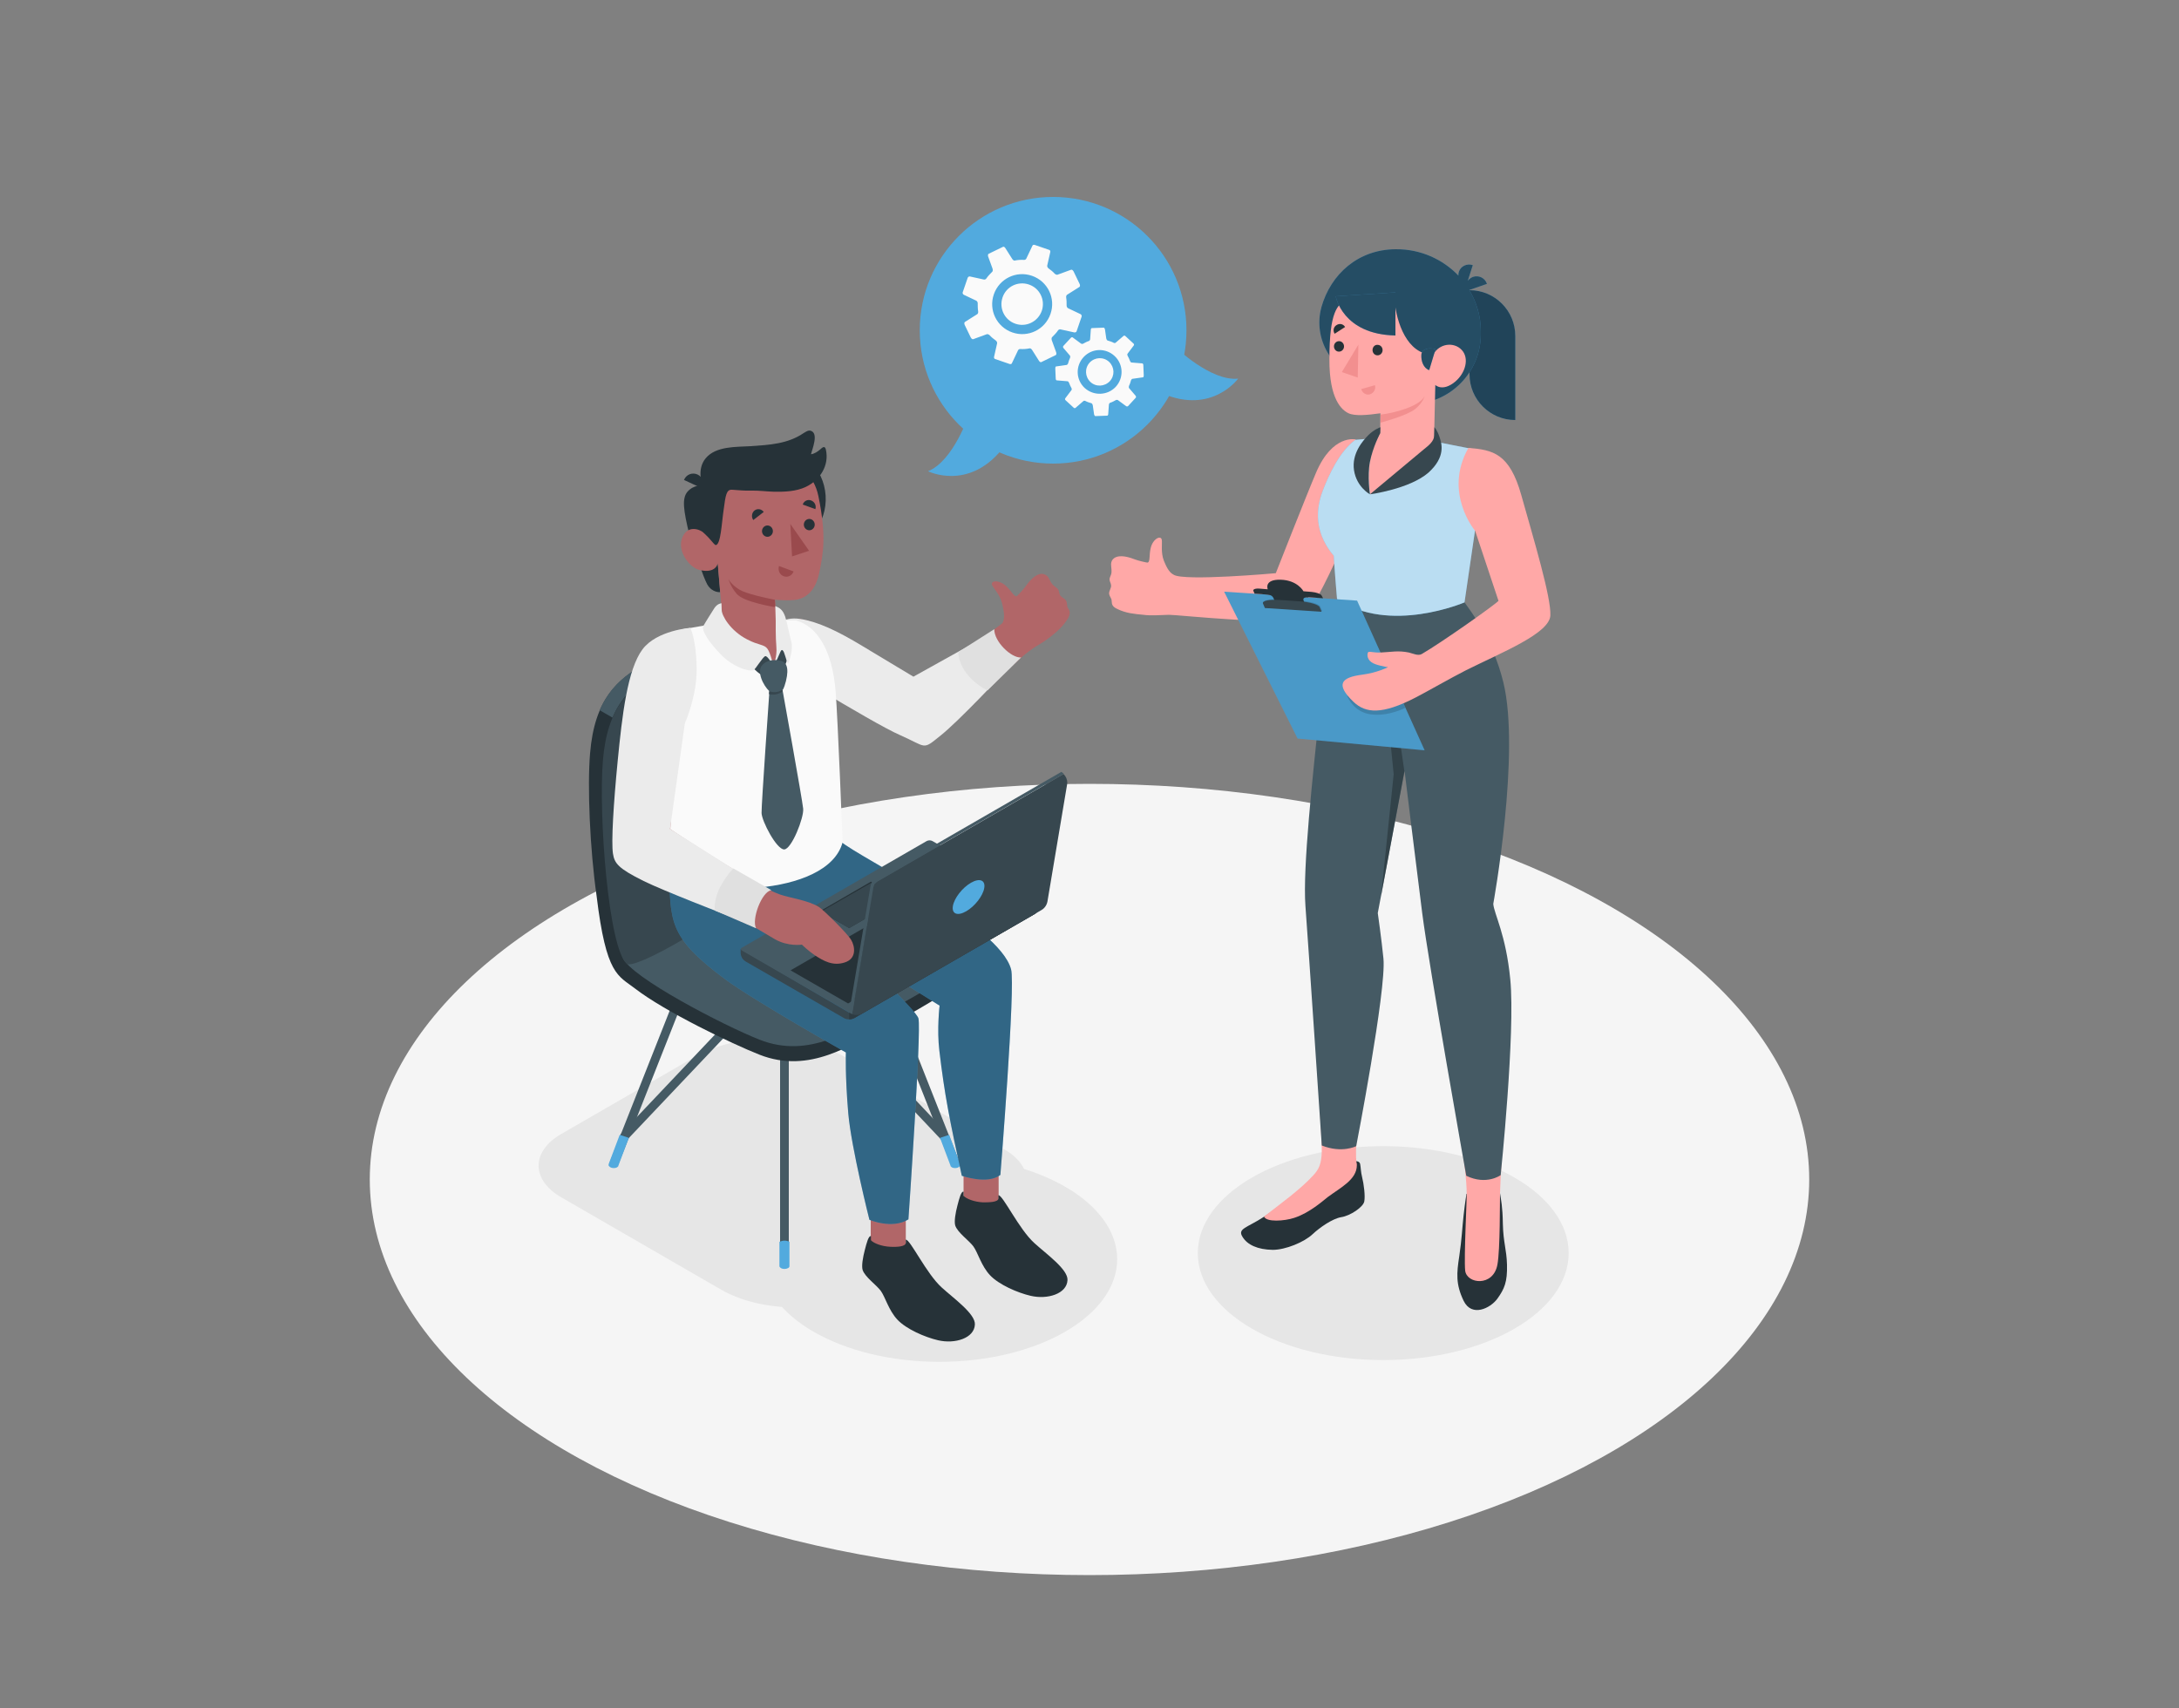 <?xml version="1.0" encoding="utf-8"?>
<!-- Generator: Adobe Illustrator 27.1.0, SVG Export Plug-In . SVG Version: 6.00 Build 0)  -->
<svg version="1.1" id="Capa_1" xmlns="http://www.w3.org/2000/svg" xmlns:xlink="http://www.w3.org/1999/xlink" x="0px" y="0px"
	 viewBox="0 0 1000 784" style="enable-background:new 0 0 1000 784;" xml:space="preserve">
<rect x="0" y="0" width="1000" height="784" fill="#808080" stroke="none"/>
<style type="text/css">
	.st0{fill:#F5F5F5;}
	.st1{fill:#E6E6E6;}
	.st2{fill:#52AADE;}
	.st3{fill:#FAFAFA;}
	.st4{fill:#FFA8A7;}
	.st5{fill:#263238;}
	.st6{fill:#455A64;}
	.st7{opacity:0.6;fill:#263238;enable-background:new    ;}
	.st8{opacity:0.6;}
	.st9{fill:#FFFFFF;}
	.st10{opacity:0.1;enable-background:new    ;}
	.st11{opacity:0.15;enable-background:new    ;}
	.st12{fill:#37474F;}
	.st13{opacity:0.6;enable-background:new    ;}
	.st14{opacity:0.55;}
	.st15{opacity:0.55;enable-background:new    ;}
	.st16{fill:#F28F8F;}
	.st17{fill:#B16668;}
	.st18{fill:#EBEBEB;}
	.st19{fill:#E0E0E0;}
	.st20{opacity:0.4;enable-background:new    ;}
	.st21{opacity:0.2;enable-background:new    ;}
	.st22{fill:#9A4A4D;}
	.st23{opacity:0.5;}
</style>
<g>
	<g id="Floor">
		<ellipse id="Floor_3_" class="st0" cx="500" cy="541.4" rx="330.3" ry="181.6"/>
	</g>
	<g id="ShadowS">
		<ellipse id="Shadow_12_" class="st1" cx="634.8" cy="575.2" rx="85.1" ry="49.1"/>
		<ellipse id="Shadow_5_" class="st1" cx="431.1" cy="578" rx="81.6" ry="47.1"/>
		<path id="Shadow_13_" class="st1" d="M257.6,549.6l73.4,42.4c18.8,10.8,49.5,10.9,68.3,0l61.5-35.4c13.9-8,13.9-21.1,0-29.1
			L387.4,485c-18.8-10.9-49.5-10.9-68.3,0l-61.5,35.5C243.7,528.5,243.7,541.6,257.6,549.6z"/>
	</g>
	<g id="Speech_Bubble">
		<g id="XMLID_368_">
			<g id="XMLID_361_">
				<circle id="XMLID_1175_" class="st2" cx="483.3" cy="151.6" r="61.2"/>
				<path id="XMLID_1178_" class="st2" d="M539.5,159.4c0,0,16.2,15.7,28.7,14.4c0,0-11.9,16.5-34.5,6.9L539.5,159.4z"/>
				<path id="XMLID_1179_" class="st2" d="M444.7,190.2c0,0-7.1,21.4-18.8,26.1c0,0,18.2,9.1,33.8-9.9L444.7,190.2z"/>
			</g>
			<g id="XMLID_1214_">
				<path id="XMLID_1192_" class="st3" d="M494.1,152l2.3-6.7c0.1-0.4-0.1-0.9-0.5-1.1l-5.7-2.7c-0.4-0.2-0.7-0.7-0.7-1.2
					c0-1.2,0-2.5-0.2-3.7c-0.1-0.5,0.1-1.1,0.4-1.3l5.7-3.6c0.3-0.2,0.3-0.8,0.1-1.3l-2.8-5.8c-0.3-0.5-0.7-0.9-1.1-0.8l-6.3,2.3
					c-0.3,0.1-0.9-0.1-1.3-0.5c-0.8-0.9-1.8-1.7-2.8-2.4c-0.4-0.3-0.7-0.9-0.6-1.3l1.4-6.2c0.1-0.4-0.1-0.9-0.5-1l-6.7-2.3
					c-0.4-0.1-0.9,0-1,0.4l-2.8,5.9c-0.2,0.4-0.6,0.6-1,0.6c-1.4-0.1-2.9,0-4.3,0.3c-0.4,0.1-0.9-0.3-1.2-0.8l-3.1-4.9
					c-0.3-0.5-0.8-0.8-1.1-0.6l-6.6,3.2c-0.3,0.2-0.4,0.7-0.2,1.3l2,5.5c0.2,0.6,0.1,1.2-0.1,1.4c-1,1-2,2-2.8,3.2
					c-0.2,0.3-0.7,0.5-1.1,0.4l-6.4-1.4c-0.4-0.1-0.8,0.2-1,0.6l-2.3,6.7c-0.1,0.4,0.1,0.9,0.5,1.1l5.7,2.7c0.4,0.2,0.7,0.7,0.7,1.2
					c0,1.2,0,2.5,0.2,3.7c0.1,0.5-0.1,1.1-0.4,1.3l-5.7,3.6c-0.3,0.2-0.3,0.8-0.1,1.3l2.8,5.8c0.3,0.5,0.7,0.9,1.1,0.8l6.3-2.3
					c0.3-0.1,0.9,0.1,1.3,0.5c0.8,0.9,1.8,1.7,2.8,2.4c0.4,0.3,0.7,0.9,0.6,1.3l-1.4,6.2c-0.1,0.4,0.1,0.9,0.5,1l6.7,2.3
					c0.4,0.1,0.9,0,1-0.4l2.8-5.9c0.2-0.4,0.6-0.6,1-0.6c1.4,0.1,2.9,0,4.3-0.3c0.4-0.1,0.9,0.3,1.2,0.8l3.1,4.9
					c0.3,0.5,0.8,0.8,1.1,0.6l6.6-3.2c0.3-0.2,0.4-0.7,0.2-1.3l-2-5.5c-0.2-0.6-0.1-1.2,0.1-1.4c1-1,2-2,2.8-3.2
					c0.2-0.3,0.7-0.5,1.1-0.4l6.4,1.4C493.6,152.6,494,152.4,494.1,152z M464.6,152.6c-7.2-2.5-11-10.3-8.5-17.5
					c2.5-7.2,10.3-11,17.5-8.5c7.2,2.5,11,10.3,8.5,17.5C479.6,151.3,471.8,155.1,464.6,152.6z M466,148.6c-5-1.7-7.6-7.1-5.9-12.1
					s7.1-7.6,12.1-5.9c5,1.7,7.6,7.1,5.9,12.1C476.3,147.7,470.9,150.3,466,148.6z"/>
				<path id="XMLID_1215_" class="st3" d="M517.7,186.4l3.5-3.8c0.2-0.2,0.2-0.6,0-0.9l-3-3.5c-0.2-0.2-0.2-0.7-0.1-1
					c0.4-0.8,0.7-1.7,0.9-2.5c0.1-0.4,0.4-0.7,0.6-0.8l4.9-0.7c0.3,0,0.4-0.4,0.4-0.9l-0.2-4.7c0-0.4-0.2-0.8-0.5-0.8l-4.9-0.4
					c-0.3,0-0.6-0.4-0.7-0.7c-0.3-0.8-0.7-1.7-1.1-2.4c-0.2-0.3-0.2-0.8,0-1l2.8-3.7c0.2-0.3,0.2-0.6-0.1-0.9l-3.8-3.5
					c-0.2-0.2-0.6-0.2-0.8,0l-3.6,3.1c-0.2,0.2-0.6,0.2-0.8,0.1c-0.9-0.5-1.9-0.8-2.9-1.1c-0.3-0.1-0.5-0.5-0.6-0.9l-0.6-4.2
					c-0.1-0.4-0.3-0.8-0.6-0.8l-5.4,0.2c-0.3,0-0.5,0.4-0.5,0.8l-0.3,4.2c0,0.4-0.3,0.8-0.5,0.9c-1,0.3-1.9,0.8-2.8,1.3
					c-0.2,0.1-0.6,0.1-0.9-0.1l-3.8-2.8c-0.2-0.2-0.6-0.1-0.8,0.1l-3.5,3.8c-0.2,0.2-0.2,0.6,0,0.9l3,3.5c0.2,0.2,0.2,0.7,0.1,1
					c-0.4,0.8-0.7,1.7-0.9,2.5c-0.1,0.4-0.4,0.7-0.6,0.8l-4.9,0.7c-0.3,0-0.4,0.4-0.4,0.9l0.2,4.7c0,0.4,0.2,0.8,0.5,0.8l4.9,0.4
					c0.3,0,0.6,0.4,0.7,0.7c0.3,0.8,0.7,1.7,1.1,2.4c0.2,0.3,0.2,0.8,0,1l-2.8,3.7c-0.2,0.3-0.2,0.6,0.1,0.9l3.8,3.5
					c0.2,0.2,0.6,0.2,0.8,0l3.6-3.1c0.2-0.2,0.6-0.2,0.8-0.1c0.9,0.5,1.9,0.8,2.9,1.1c0.3,0.1,0.5,0.5,0.6,0.9l0.6,4.2
					c0.1,0.4,0.3,0.8,0.6,0.8l5.4-0.2c0.3,0,0.5-0.4,0.5-0.8l0.3-4.2c0-0.4,0.3-0.8,0.5-0.9c1-0.3,1.9-0.8,2.8-1.3
					c0.2-0.1,0.6-0.1,0.9,0.1l3.8,2.8C517.1,186.6,517.5,186.6,517.7,186.4z M497.8,178.1c-4.1-3.8-4.3-10.1-0.5-14.2
					c3.8-4.1,10.1-4.3,14.2-0.5c4.1,3.8,4.3,10.1,0.5,14.2C508.2,181.6,501.9,181.8,497.8,178.1z M500.4,175.3
					c-2.5-2.4-2.7-6.3-0.3-8.9c2.4-2.5,6.3-2.7,8.9-0.3c2.5,2.4,2.7,6.3,0.3,8.9C506.9,177.5,502.9,177.7,500.4,175.3z"/>
			</g>
		</g>
	</g>
	<g id="Character_2">
		<g id="XMLID_297_">
			<path id="XMLID_2402_" class="st4" d="M536.5,282.2c4.1,0,54.2,5.4,61.4,1.3c6.8-3.8,28.4-56.8,28.4-56.8c2.2-19.6-4.3-25-4.3-25
				s-10.5-2.4-18,15.2c-4.2,9.8-18.5,46.2-18.5,46.2s-42.2,3.8-46.9,0.7c-2.4-1.2-3.6-4.4-4.5-6.5c-1.4-3.6-0.7-7.8-0.9-9.3
				c-0.2-2.6-4.1-0.8-5.1,3.5c-0.8,3.2-0.2,6.1-1.3,6.7c-0.4,0.2-4.9-1-5.6-1.3c-2.6-1-7.2-2.6-9.9-0.7c-0.9,0.6-1.4,1.7-1.4,2.8
				c0,1.7,0.5,3,0,4.7c-0.2,0.7-0.7,1.5-0.7,2.2c0,1,0.6,1.7,0.7,2.7c0.2,1.3-1,2.6-0.9,3.9c0.1,1,0.8,1.8,1.1,2.7
				c0.1,0.6,0.1,1.3,0.2,1.9c0.3,1.2,1.4,2,2.6,2.5c4,1.9,7.6,2.2,11.8,2.6C528.2,282.7,532.6,282.3,536.5,282.2z"/>
			<g id="XMLID_828_">
				<g id="XMLID_863_">
					<path id="XMLID_865_" class="st5" d="M688.4,547.7c0.4,2.8,1.2,6.1,1.3,14.1c0.2,8.6,1.7,11.6,1.9,18.7
						c0.2,8-1.2,11.1-4.4,15.6c-3.3,4.5-11.8,8.6-15.5,1c-3.7-7.7-3.2-12.7-2-20.5c1.2-8.2,1.3-12.7,2-18.9c0.6-5.5,1.3-9.7,1.3-9.7
						L688.4,547.7z"/>
					<path id="XMLID_864_" class="st4" d="M664,480.2l28.3-0.5c-0.4,18.9-3.4,50.3-3.9,68c-0.1,3.3,0.1,25.9-1.2,32.8
						c-1.9,10.3-14.1,8.9-14.8,2.7c-0.6-6.2,0.8-32.5,0.7-35.2c0.1-11.4-5.2-41-8-61.4C665.1,485.6,664.2,481.2,664,480.2z"/>
				</g>
				<g id="XMLID_857_">
					<path id="XMLID_860_" class="st5" d="M622.5,533c0,0,1.5,0.1,1.7,1.3c0.3,1.4,0.3,3.7,0.9,6c0.8,3.2,1.5,8.6,1,11.2
						c-0.5,2.6-6.5,6.6-10.6,7.2c-4.1,0.7-9.9,4.8-13.1,7.8c-3.9,3.7-12.5,7.2-18.3,7.2c-6.9-0.1-11.7-2.3-13.9-6
						c-2.4-3.8,2.1-4.1,9.9-9.2c1.8-1.2,3.8-2.5,6.1-4c12.4-8.1,17-12.5,20.5-20.6L622.5,533z"/>
					<path id="XMLID_858_" class="st4" d="M606.6,528.6c0.2-5.8-2.8-48.9-2.8-48.9l24.3,2.7c-5.7,34.3-6.2,46-5.6,51l0,0
						c0,0.1,0.2,0.6,0.2,1.4c0,6.7-7.5,10.3-13.4,14.7c-2.3,1.8-8.3,7.2-15.3,9.5c-4.5,1.5-12.9,2.1-13.9-0.6
						c7.1-5.5,16.9-12.6,22.5-18.8C605.3,536.7,606.4,534.4,606.6,528.6z"/>
				</g>
				<path id="XMLID_855_" class="st6" d="M672.1,276.5c3.2,4.5,13,17.2,17.8,36.6c8,32.4-4.6,101.8-4.6,101.8
					c0.4,4.7,5.8,14,7.8,34.6c2.4,24.4-4.4,89.9-4.4,89.9s-6.5,4.8-15.8,0.3c0,0-17.1-96.2-20.2-120.5c-2.7-21.2-8.1-65.3-8.1-65.3
					l-12.3,65.2c0,0,1.7,11.9,2.6,20.9c1.4,14.3-12.5,86.1-12.5,86.1s-6.5,3.4-15.8-0.3c0,0-6.2-92.7-7.5-109.9
					c-1.3-17.7,3.3-59,6.7-91.9c1-9.9,6.1-40.5,7.8-49L672.1,276.5z"/>
				<path id="XMLID_844_" class="st7" d="M644.5,354l-2.9-20.1c0,0-11.7-0.1-23.6-7.6c0,0,7.3,9.9,19.8,11.1l1.8,18l-5.8,56
					L644.5,354z"/>
			</g>
			<g id="XMLID_14856_">
				<g id="XMLID_14857_">
					<path id="XMLID_14858_" class="st2" d="M612.1,255.1c0.3,5.9,1.5,19.9,1.5,19.9c24.1,16.3,58.5,1.5,58.5,1.5l5-34.2
						c0,0-12.6-17.6-0.8-36.1l-18.8-3.7l-22.4-1.8l-13.1,1.2c-7.4,5.4-12.2,16.4-14.6,22.4C605,230.4,601.4,242.5,612.1,255.1z"/>
				</g>
			</g>
			<g id="XMLID_318_" class="st8">
				<g id="XMLID_320_">
					<path id="XMLID_324_" class="st9" d="M612.1,255.1c0.3,5.9,1.5,19.9,1.5,19.9c24.1,16.3,58.5,1.5,58.5,1.5l5-34.2
						c0,0-12.6-17.6-0.8-36.1l-18.8-3.7l-22.4-1.8l-13.1,1.2c-7.4,5.4-12.2,16.4-14.6,22.4C605,230.4,601.4,242.5,612.1,255.1z"/>
				</g>
			</g>
			<g id="XMLID_541_">
				<polygon id="XMLID_555_" class="st2" points="561.8,271.6 622.8,275.7 653.8,344.4 595.5,339 				"/>
				<polygon id="XMLID_549_" class="st10" points="561.8,271.6 622.8,275.7 653.8,344.4 595.5,339 				"/>
				<path id="XMLID_548_" class="st11" d="M618.2,319.2c0.6,1.9,3.8,7.8,10.9,8.7c8.1,1.1,15.8-3,15.8-3l-2.6-5.7H618.2z"/>
				<path id="XMLID_547_" class="st11" d="M580.8,278.8c0,0-0.4-0.9-0.9-2.1c-0.5-1.2,2.9-1.9,7.6-1.6l9,0.6
					c4.7,0.3,8.9,1.5,9.4,2.7l0.9,2.1L580.8,278.8z"/>
				<g id="XMLID_542_">
					<path id="XMLID_546_" class="st5" d="M575.2,271.2c-0.3-0.7,1-1.2,3-1l3.6,0.3c0,0-1.9-4.6,5.9-4.4c7.8,0.2,10.5,5.3,10.5,5.3
						s1.7,0.1,3.8,0.3s4.1,0.9,4.5,1.6l0.7,1.3l-31.4-2.1C575.8,272.6,575.5,271.9,575.2,271.2z"/>
					<path id="XMLID_545_" class="st5" d="M579.8,272.8c2.9,0.1,4.1,0.3,4.8,2.1c0.9,2.1,1.4,3.6,1.4,3.6l13.9,0.9
						c0,0-1.2-2.6-1.6-3.6c-0.4-1-0.1-1.7,2.1-1.6l0-0.9l-21.7-1.3L579.8,272.8z"/>
					<path id="XMLID_543_" class="st12" d="M580.5,279.1c0,0-0.4-0.9-0.9-2.1c-0.5-1.2,2.9-1.9,7.6-1.6l9,0.6
						c4.7,0.3,8.9,1.5,9.4,2.7l0.9,2.1L580.5,279.1z"/>
				</g>
			</g>
			<path id="XMLID_1194_" class="st4" d="M625.1,309.7c6.9-0.9,11.8-3.4,11.8-3.4c-2.9-0.6-5.2-1.1-6.6-1.8c-2.9-1.4-3-3.9-2.5-5
				c0.3-0.8,2.3,0.2,6,0c4.6-0.2,7.8-1,12.7,0c1.8,0.4,4.3,1.7,6,0.7c9.1-5.3,33.2-22.3,35.2-24.4l0,0l-10.7-32.1
				c0,0-14.8-17.5-3.1-38.1c11.3,0.9,18.9,2.5,24.3,21.8c5.7,20.3,13.7,46.8,13.3,55.1c-0.4,8.3-22.4,17-38.8,25.2
				c-6.9,3.5-18.4,10.1-22.9,12.4c-15.6,8.1-23.1,7.3-28.6,2.1C612.5,313.9,615.8,310.9,625.1,309.7z"/>
			<g id="XMLID_14830_">
				<g id="XMLID_535_">
					<path id="XMLID_532_" class="st2" d="M695.4,192.8L695.4,192.8c-11.6,0-21-9.4-21-21v-38.6l0,0c11.6,0,21,9.4,21,21V192.8z"/>
					<path id="XMLID_533_" class="st13" d="M695.4,192.8L695.4,192.8c-11.6,0-21-9.4-21-21v-38.6l0,0c11.6,0,21,9.4,21,21V192.8z"/>
				</g>
				<g id="XMLID_317_">
					<path id="XMLID_531_" class="st2" d="M609.2,161.7c-3.6-6.2-4.7-13.6-2.8-20.5c0,0,0-0.1,0-0.1c4.3-15.3,16.9-26.6,34.1-26.7
						c11.4-0.1,21.6,4.6,28.8,12.1c0-0.6,0-1.1,0.2-1.7c0.8-2.6,3.7-4,6.4-3.1l-2.3,7.2c0.6-0.8,1.4-1.4,2.4-1.8
						c2.7-0.9,5.5,0.5,6.4,3.2l-8.1,2.8c3.3,5.6,5.3,12,5.3,18.9l0,0v1.3c0,17.8-14.4,32.2-32.2,32.2l-10.5,0
						C625.1,185.7,614.7,171.3,609.2,161.7z"/>
				</g>
				<g id="XMLID_530_" class="st14">
					<path id="XMLID_534_" d="M609.2,161.7c-3.6-6.2-4.7-13.6-2.8-20.5c0,0,0-0.1,0-0.1c4.3-15.3,16.9-26.6,34.1-26.7
						c11.4-0.1,21.6,4.6,28.8,12.1c0-0.6,0-1.1,0.2-1.7c0.8-2.6,3.7-4,6.4-3.1l-2.3,7.2c0.6-0.8,1.4-1.4,2.4-1.8
						c2.7-0.9,5.5,0.5,6.4,3.2l-8.1,2.8c3.3,5.6,5.3,12,5.3,18.9l0,0v1.3c0,17.8-14.4,32.2-32.2,32.2l-10.5,0
						C625.1,185.7,614.7,171.3,609.2,161.7z"/>
				</g>
				<g id="XMLID_1231_">
					<path id="XMLID_6570_" class="st4" d="M618,137.5c-4.2,2.3-7.9,5.4-7.9,27.4c-0.1,18.6,5.8,23.4,8.8,24.8c3,1.4,8.9,0.8,14.6,0
						l-0.1,9.2c0,0-7.7,11.7-4.5,28c11.7-9.1,29.2-24.4,29.2-24.4l0.6-25.8c0,0,3.3,3.3,9.1-1.5c4.8-4,6.6-10.8,3-14.6
						c-3.6-3.8-10.3-3-13.1,2.2c-12.2,0-16.8-15.5-17.6-24C633.4,131.8,625.1,150.1,618,137.5z"/>
				</g>
				<path id="XMLID_315_" class="st12" d="M628.7,226.9l24.8-20.7c2.1-1.7,4.6-3.6,4.7-6.3l0.1-3.8c0,0,1.2,1.2,2.3,4.4
					c1.1,3.2,2.9,9.2-5,16.4C646.9,224.5,628.7,226.9,628.7,226.9z"/>
				<path id="XMLID_314_" class="st12" d="M633.5,196.1c0,0-2.9,1-5.5,3.6c-2.5,2.5-7.8,8.5-6.6,16.2c1.2,7.7,7.3,11,7.3,11
					s-1.3-8.2,0-14.9c1.3-6.7,4.7-13.2,4.7-13.2L633.5,196.1z"/>
				<path id="XMLID_6567_" class="st2" d="M655.9,169.9l2.9-9.6c-2.7-0.9-6.3-0.3-6.5,2.5C652.1,165.8,653.3,169,655.9,169.9z"/>
				<path id="XMLID_502_" class="st15" d="M655.9,169.9l2.9-9.6c-2.7-0.9-6.3-0.3-6.5,2.5C652.1,165.8,653.3,169,655.9,169.9z"/>
				<g id="XMLID_262_">
					<path id="XMLID_1230_" class="st2" d="M613,136c0,0,3,17.5,27.4,18v-19.8L613,136z"/>
					<path id="XMLID_498_" class="st15" d="M613,136c0,0,3,17.5,27.4,18v-19.8L613,136z"/>
				</g>
				<g id="XMLID_522_">
					<path id="XMLID_14847_" class="st5" d="M629.9,160.5c-0.1,1.3,0.8,2.5,2.1,2.6c1.3,0.1,2.4-0.9,2.5-2.2
						c0.1-1.3-0.8-2.5-2.1-2.6C631.1,158.1,630,159.1,629.9,160.5z"/>
					<path id="XMLID_14845_" class="st16" d="M631,176.8l-6.3,1.8c0.5,1.8,2.3,2.9,4,2.4C630.5,180.4,631.5,178.6,631,176.8z"/>
					<path id="XMLID_14843_" class="st5" d="M612.5,153.2l4.8-3.1c-0.8-1.4-2.5-1.8-3.9-0.9C612,150,611.6,151.8,612.5,153.2z"/>
					<path id="XMLID_14836_" class="st5" d="M612.2,158.8c-0.1,1.3,0.8,2.5,2.1,2.6c1.3,0.1,2.4-0.9,2.5-2.2
						c0.1-1.3-0.8-2.5-2.1-2.6C613.4,156.5,612.3,157.5,612.2,158.8z"/>
					<polygon id="XMLID_14834_" class="st16" points="623.4,158.2 623.1,173.3 615.8,170.8 					"/>
					<path id="XMLID_14832_" class="st16" d="M633.6,190.3c5.9-0.6,18.1-3.8,20.2-8.5c0,0-0.7,3-4.4,6c-3.7,3-15.8,6.2-15.8,6.2
						L633.6,190.3z"/>
				</g>
			</g>
		</g>
	</g>
	<g id="Character_1">
		<g id="XMLID_539_">
			<path id="XMLID_526_" class="st17" d="M486.4,273c-0.4-0.9-0.3-1.8-0.9-2.6c-0.5-0.6-1.2-1-1.8-1.5c-1.4-1.1-1.7-2.4-2.6-3.9
				c-0.6-0.9-1.7-1.5-2.8-1.6c-3.3-0.1-6.3,3.8-7.9,6.1c-0.4,0.6-3.5,4.1-3.9,4.2c-1.3,0.1-2.4-2.6-4.9-4.8c-3.3-3-7.5-2.4-6.2-0.1
				c0.7,1.3,3.6,4.4,4.5,8.2c0.5,2.3,1.6,6.5,0.2,8.8l11.7,13.2c3.2-2.1,7.1-4.2,9.9-6.4c3.3-2.6,6.1-5,8.4-8.7
				c0.6-1.1,1.1-2.4,0.7-3.5c-0.2-0.6-0.6-1.1-0.9-1.7c-0.3-0.9-0.1-2-0.6-2.9C488.7,274.6,487,274.3,486.4,273z"/>
			<g id="XMLID_308_">
				<path id="XMLID_3338_" class="st17" d="M347.3,299.1c0,0,0.6-1.1,1.1-1.8c6.7-10.6,12.4-15.5,22.8-12.2
					c10.4,3.2,48,28.1,48,28.1c21.8-13.3,32.1-20.3,41-27.3c7-5.5,23.1,5.1,13,12.3c-12,8.6-38.8,39.3-46.6,42
					C418.7,342.9,347.3,299.1,347.3,299.1z"/>
				<path id="XMLID_310_" class="st18" d="M347.3,299.1c0,0,1.2-3,4.4-7.5c3.1-4.5,7.6-8.7,15.5-7.5c7.9,1.2,16.8,5.3,28.7,12.5
					c11.9,7.2,23.3,14,23.3,14l29.1-16.2l11.8,15.1c0,0-19.8,21.2-28.4,28.1c-8.6,6.9-6,5.4-18.7-0.2
					C400.3,331.9,347.3,299.1,347.3,299.1z"/>
				<path id="XMLID_313_" class="st19" d="M453.2,316.9c-5.8-2.7-13.3-9.7-13.4-17.6l16.5-10.5c-0.1,5.7,7.8,13.3,12.3,13
					L453.2,316.9z"/>
			</g>
			<g id="XMLID_14881_">
				<g id="XMLID_14889_">
					<g id="XMLID_14914_">
						<path id="XMLID_14915_" class="st6" d="M360,581.8c-1.1,0-2-0.9-2-2V453.3c0-1.1,0.9-2,2-2s2,0.9,2,2v126.5
							C362,580.9,361.1,581.8,360,581.8z"/>
					</g>
					<g id="XMLID_14912_">
						<path id="XMLID_14913_" class="st6" d="M438.3,535.8c-0.8,0-1.5-0.5-1.8-1.2l-38.8-98.2c-0.4-1,0.1-2.2,1.1-2.6
							c1-0.4,2.2,0.1,2.6,1.1l38.8,98.2c0.4,1-0.1,2.2-1.1,2.6C438.8,535.7,438.5,535.8,438.3,535.8z"/>
					</g>
					<g id="XMLID_14910_">
						<path id="XMLID_14911_" class="st6" d="M433.6,524c-0.5,0-1-0.2-1.4-0.6L360,447L288,523c-0.7,0.8-2,0.8-2.8,0.1
							c-0.8-0.7-0.8-2-0.1-2.8l73.5-77.6c0.4-0.4,0.9-0.6,1.4-0.6h0c0.5,0,1.1,0.2,1.4,0.6l73.6,77.9c0.7,0.8,0.7,2-0.1,2.8
							C434.6,523.8,434.1,524,433.6,524z"/>
					</g>
					<g id="XMLID_14908_">
						<path id="XMLID_14909_" class="st6" d="M281.8,535.8c-0.2,0-0.5,0-0.7-0.1c-1-0.4-1.5-1.5-1.1-2.6l38.8-98.2
							c0.4-1,1.5-1.5,2.6-1.1c1,0.4,1.5,1.5,1.1,2.6l-38.8,98.2C283.3,535.3,282.5,535.8,281.8,535.8z"/>
					</g>
					<g id="XMLID_14902_">
						<path id="XMLID_14907_" class="st2" d="M435.6,520.9l5.1,13.5c0,0.1,0,0.2,0,0.3c0,0.1,0,0.2,0,0.2c0,0.3-0.4,0.6-0.8,0.9
							c-0.9,0.5-2.3,0.5-3.1,0c-0.3-0.2-0.5-0.4-0.6-0.6c0,0,0,0,0,0l0-0.2l-4.8-12.7L435.6,520.9z"/>
					</g>
					<g id="XMLID_14892_">
						<path id="XMLID_14896_" class="st2" d="M284.4,520.9l-5.1,13.5c0,0.1,0,0.2,0,0.3c0,0.1,0,0.2,0,0.2c0,0.3,0.4,0.6,0.8,0.9
							c0.9,0.5,2.3,0.5,3.1,0c0.3-0.2,0.5-0.4,0.6-0.6c0,0,0,0,0,0l0-0.2l4.8-12.7L284.4,520.9z"/>
					</g>
					<g id="XMLID_14890_">
						<path id="XMLID_14891_" class="st2" d="M362.3,570v11.2c0,0.3-0.2,0.7-0.7,0.9c-0.9,0.5-2.3,0.5-3.2,0
							c-0.4-0.3-0.7-0.6-0.7-0.9V570C359.3,569.3,360.8,569.3,362.3,570z"/>
					</g>
				</g>
				<g id="XMLID_14882_">
					<path id="XMLID_14888_" class="st5" d="M448,435c0-3.5-3.1-7.3-9.6-11.5c-12.1-7.8-47.2-27.4-64-36.8c0-0.1-0.1-0.1-0.1-0.1
						c-13-7.9-16.9-41.5-25.9-70c-3.1-9.7-6.8-15.2-11.3-17.8c-1.1-0.6-4.9-2.8-5.8-3.3c-8.8-5.3-20.4,1.1-34.8,9
						c-13.3,7.3-23.7,16.6-25.7,41.3c-1.3,15-0.1,43.8,3,65.5c0,0,0,0,0,0c4.4,36.4,9.8,36.4,17.7,42.5c13.6,10.5,44.1,25.2,57,30.3
						c23.3,9.2,42.4-5,56.6-12c14.2-7,31.7-18,37.7-22.3c3.6-2.6,5.4-5.2,5.4-7.9C448,440.6,448,436.1,448,435z"/>
					<g id="XMLID_14886_">
						<path id="XMLID_14887_" class="st6" d="M405,465.2c14.2-7,31.7-18,37.7-22.3c8.1-5.9,7.3-11.9-4.2-19.4
							c-16.1-10.4-73.3-41.9-73.3-41.9s-83,49-79.4,58c3.6,9,46.5,31.2,62.7,37.6C371.7,486.4,390.7,472.2,405,465.2z"/>
					</g>
					<path id="XMLID_14885_" class="st6" d="M336.5,298.4c-8.7-4.6-20.1,1.6-34.1,9.3c-9,4.9-16.7,10.8-21.3,21.7l-5.9-3.4
						c4.7-10.9,12.3-16.7,21.3-21.7c14.4-7.9,26-14.2,34.8-9C332,295.9,335,297.6,336.5,298.4z"/>
					<g id="XMLID_14883_">
						<path id="XMLID_14884_" class="st12" d="M302.4,307.8c21.6-11.8,36.8-20.2,45.9,8.8c9,28.5,12.9,62.2,25.9,70
							c0,0,4,0.3-28.3,24.7c-10.3,7.8-22.7,14.1-30.9,19c-16.1,9.6-25.8,13.4-27.3,12.1c-8.5-7-13.1-68.7-11-93.4
							C278.7,324.4,289.1,315.1,302.4,307.8z"/>
					</g>
				</g>
			</g>
			<g id="XMLID_521_">
				<g id="Boy_2_">
					<g id="XMLID_662_">
						<g id="XMLID_663_">
							<rect id="XMLID_696_" x="399.6" y="546.9" class="st17" width="16.1" height="28"/>
							<path id="XMLID_690_" class="st5" d="M415.7,570.4V569c2.1,0,9.4,15.6,16.5,22c5.6,5.1,15.5,12.1,15.2,17
								c-0.3,6.3-9.2,9-16.9,7.2c-6-1.4-14.6-5.1-18.7-9.5c-4-4.3-5.5-10.3-7.6-13.2c-2.2-2.9-7.1-6.2-8.3-9.5
								c-0.6-1.9,0.1-5.9,1-9.3c0.8-3.1,1.7-6.6,2.8-6.3c0,0.4,0,1.9,0,1.9c1.3,1.4,4.9,2.8,8.9,3
								C411.1,572.4,415.7,572.4,415.7,570.4z"/>
							<rect id="XMLID_634_" x="442.2" y="526.4" class="st17" width="16.1" height="28"/>
							<path id="XMLID_632_" class="st5" d="M458.2,550v-1.4c2.1,0,9.4,15.6,16.5,22c5.6,5.1,15.5,12.1,15.2,17
								c-0.3,6.3-9.2,9-16.9,7.2c-6-1.4-14.6-5.1-18.7-9.5c-4-4.3-5.5-10.3-7.6-13.2c-2.2-2.9-7.1-6.2-8.3-9.5
								c-0.6-1.9,0.1-5.9,1-9.3c0.8-3.1,1.7-6.6,2.8-6.3c0,0.4,0,1.9,0,1.9c1.3,1.4,4.9,2.8,8.9,3
								C453.7,551.9,458.3,551.9,458.2,550z"/>
							<path id="XMLID_672_" class="st2" d="M306.9,397.3c1.1,25.5-1.2,32.1,26.2,52.4c13,9.6,55.1,33.4,55.1,33.4s-0.4,10.6,1.1,28
								c1.4,15.9,9.7,48.8,9.7,48.8s10.4,4.5,17.9-0.2c0,0,6-86.4,4.6-92.2c-1-4.2-30.9-31.3-30.9-31.3l40.6,25.4
								c0,0-1.3,10.9-0.1,20.7c2.4,20.3,4.7,31.8,10.3,57.4c0,0,11.8,4.2,17.7-0.4c0,0,7-86.9,4.9-94.4
								c-5.5-20.4-68.7-50.6-78.4-58.8C380.1,381.3,306.9,397.3,306.9,397.3z"/>
							<path id="XMLID_524_" class="st20" d="M306.9,397.3c1.1,25.5-1.2,32.1,26.2,52.4c13,9.6,55.1,33.4,55.1,33.4
								s-0.4,10.6,1.1,28c1.4,15.9,9.7,48.8,9.7,48.8s10.4,4.5,17.9-0.2c0,0,6-86.4,4.6-92.2c-1-4.2-30.9-31.3-30.9-31.3l40.6,25.4
								c0,0-1.3,10.9-0.1,20.7c2.4,20.3,4.7,31.8,10.3,57.4c0,0,11.8,4.2,17.7-0.4c0,0,7-86.9,4.9-94.4
								c-5.5-20.4-68.7-50.6-78.4-58.8C380.1,381.3,306.9,397.3,306.9,397.3z"/>
							<path id="XMLID_703_" class="st21" d="M390.6,436.1l-13.3-12.8c0,0,3.4-4.3,8.5-14c0,0-2,8.8-4.2,13.8l11.9,11.7l18.4,14.6
								L390.6,436.1z"/>
						</g>
					</g>
				</g>
				<g id="Character_1_">
					<g id="XMLID_660_">
						<path id="XMLID_661_" class="st3" d="M331.2,285.7c-0.7,0.2-17.7,3.1-17.7,3.1c-7.2,1.6-11.8,11-11.8,11
							c-1.3,33.6,5.8,59.3,5.8,59.3l-1.3,40.7c11.2,12.1,73.6,12.6,80.5-13.2c0,0-2.2-56.8-3.2-69.1c-1.5-18.8-8.3-29.9-18.1-32.7
							c0,0-7.1,0-9.6,0.1L331.2,285.7z"/>
					</g>
					<path id="XMLID_14930_" class="st12" d="M362,300.8c-1.7,4-2.2,8.4-6.3,10.9c-5.7,0.6-11.1-6.1-14.2-9.4l9-5.1l4.4,8.4l2.7-8.8
						L362,300.8z"/>
					<g id="XMLID_525_">
						<g id="XMLID_609_">
							<path id="XMLID_627_" class="st5" d="M378.9,227.5c0.8,12.6-8.1,23.4-19.8,24.2c-11.7,0.7-21.8-8.9-22.6-21.5
								c-0.8-12.6,8.1-23.4,19.8-24.2C368,205.2,378.1,214.9,378.9,227.5z"/>
							<path id="XMLID_625_" class="st5" d="M316.4,245.6c-2.8-11.6-3.5-16.8-0.9-19.9c2.9-3.3,6.9-2.9,6.9-2.9l3.2,20.9l0,0
								l3.8,14.9l1.1,13.2c0,0-3.6,0.4-5.9-3.5c-1.8-3.2-6-15.8-7.6-20.7l-0.1,0C316.7,246.9,316.6,246.2,316.4,245.6
								C316.4,245.6,316.4,245.6,316.4,245.6L316.4,245.6z"/>
							<path id="XMLID_621_" class="st17" d="M328.3,247.9c-1.3,0.9-3.5-1.6-5.3-3.3c-1.8-1.7-7.5-3.8-9.9,2.2
								c-2.5,6.1,3.3,13.7,7.8,14.8c7.7,1.9,8.5-3,8.5-3l2.3,27.2c0,0,6.6,8.1,15.8,14c1.5,1,2.5-1.1,4.1-0.3
								c1.4,0.7,2.5,4.4,3.4,6.1c2.7-4.7,4.3-17.1,1.2-22l-0.5-8.3c0,0,6.9,0.6,10.2-0.1c5.5-1.2,8.7-5.8,10-11.9
								c2.1-9.8,3.3-17.9-0.3-35.5c-4.1-20.2-28.5-20.3-41-11.3C321.9,225.5,328.3,247.9,328.3,247.9z"/>
							<path id="XMLID_620_" class="st5" d="M328.5,250.2c-0.7,0.1-3.6-4.2-5.4-5.6c-2.5-2-0.7-21.8-0.7-21.8s-2.9-7.3,1.5-12.5
								c4.7-5.6,14-5.1,20.6-5.5c8.6-0.6,16.9-1,24.3-6c1-0.6,2.1-1.4,3.2-1.1c3.9,1.1,0.7,8.5,0.2,10.8c1.6-0.2,3-1.2,4.2-2.2
								c0.9-0.8,2.1-2,2.6,0c1.7,7.3-2.7,14.1-9.2,17.2c-4.5,2.1-9.7,2.3-14.8,2.2c-3.5-0.1-6.9-0.6-10.4-0.5
								c-2.8,0.1-5.8-0.2-8.6-0.4c-2.6-0.2-3,2.3-3.9,9.2C331.2,239.9,330.8,250,328.5,250.2z"/>
							<path id="XMLID_611_" class="st5" d="M322.5,224.3l-8.6-4c1-2.5,3.8-3.6,6.2-2.5C322.5,218.9,323.5,221.8,322.5,224.3z"/>
							<path id="XMLID_610_" class="st22" d="M355.6,275.3c0,0-10.5-2-15-4c-3-1.4-5.5-3.9-6.3-5.5c0,0,1,3.6,3.8,6.8
								c3.4,3.9,17.7,6.1,17.7,6.1L355.6,275.3z"/>
						</g>
						<g id="XMLID_551_">
							<path id="XMLID_607_" class="st5" d="M354.7,243.8c0,1.4-1.1,2.6-2.5,2.6c-1.4,0-2.5-1.2-2.5-2.6s1.1-2.6,2.5-2.6
								C353.6,241.2,354.7,242.4,354.7,243.8z"/>
							<path id="XMLID_606_" class="st5" d="M350.5,235l-4.8,3.7c-1-1.4-0.7-3.4,0.6-4.4C347.6,233.3,349.5,233.6,350.5,235z"/>
							<path id="XMLID_605_" class="st22" d="M357.5,259.8l6.7,2.5c-0.7,1.9-2.7,2.9-4.5,2.2C357.8,263.9,356.9,261.7,357.5,259.8z"
								/>
							<path id="XMLID_575_" class="st5" d="M374.2,233.7l-5.8-2.1c0.5-1.6,2.2-2.5,3.8-1.9C373.9,230.3,374.7,232.1,374.2,233.7z"
								/>
							<path id="XMLID_557_" class="st5" d="M373.9,240.8c0,1.4-1.1,2.6-2.5,2.6c-1.4,0-2.5-1.2-2.5-2.6s1.1-2.6,2.5-2.6
								C372.8,238.2,373.9,239.4,373.9,240.8z"/>
							<polygon id="XMLID_552_" class="st22" points="362.7,240.5 363.5,255.4 371.3,252.8 							"/>
						</g>
					</g>
					<path id="XMLID_268_" class="st18" d="M354.9,305.6c0,0-1.2-5.7-2.7-7.8c-1.5-2.1-4-1.5-9.3-4.3c-7.8-4-11.7-11-11.7-13.5
						l-0.1-3.1c0,0-1.9,0.1-3.3,2.3c-1.3,2.1-3.9,6.1-5,8.1c-1.1,1.9,2.6,7.8,8.8,13.9c4.7,4.6,11.8,7.3,14.2,6.4
						c0.9-0.3,4.3-6.2,5.4-6.4C352.2,300.8,354.9,305.6,354.9,305.6z"/>
					<path id="XMLID_269_" class="st18" d="M355.8,278.2c2,0.8,3.5,1.7,4.6,5c0.8,2.5,1.9,8.2,2.8,11.6s-1.1,9.1-1.5,9.8
						c-0.3,0.5-1.1-3-1.9-5.1c-0.9-2.2-1.5-0.6-1.7-0.2c-1.9,4.7-3.1,6.2-3.1,6.2s1.7-4.3,1.3-8.5c-0.4-4.2-0.3-12.1-0.3-12.1
						L355.8,278.2z"/>
					<g id="XMLID_14926_">
						<path id="XMLID_14929_" class="st6" d="M358.6,303.4c2,0.6,3.7,2.7,2.1,9.2c-1,3.8-1.5,4-1.5,4s-2.2,1.8-6.1,0.7
							c-3-2.8-6-9.3-3.2-12.1C352.6,302.3,357,302.9,358.6,303.4z"/>
						<path id="XMLID_14928_" class="st6" d="M359.1,316.6c0,0,9.1,50.5,9.5,54.6c0.4,4.1-5.3,18.6-8.7,18.7
							c-3.5,0.1-10.3-13-10.4-16.7c-0.1-3.7,3.6-55.9,3.6-55.9L359.1,316.6z"/>
						<path id="XMLID_14927_" class="st12" d="M353,317.2c0,0,3.1,1.5,6.1-0.7l0.1,0.8c0,0-2.6,2.3-6.3,1.3L353,317.2z"/>
					</g>
				</g>
			</g>
			<g id="XMLID_658_">
				<g id="XMLID_704_">
					<g id="XMLID_783_">
						<path id="XMLID_3982_" class="st12" d="M339.9,435.6v1.7c0,1.7,0.9,3.2,2.4,4.1l45,25.9c0.7,0.4,1.5,0.6,2.4,0.6
							c0.8,0,1.6-0.2,2.4-0.6l82.5-47.6c1.5-0.8,2.4-2.4,2.4-4.1v-1.1l-87.2,50.4L339.9,435.6z"/>
					</g>
					<g id="XMLID_769_">
						<path id="XMLID_778_" class="st6" d="M476.9,414.4L428,386.1c-0.9-0.5-1.9-0.5-2.8,0l-84.9,49c-0.4,0.2-0.4,0.8,0,1.1
							l49.4,28.5L476.9,414.4z"/>
					</g>
					<g id="XMLID_760_">
						<polygon id="XMLID_767_" class="st5" points="389.2,460.6 362.8,445.4 440,400.8 466.5,416 						"/>
					</g>
					<g id="XMLID_755_">
						<polygon id="XMLID_757_" class="st5" points="376.2,418.3 376.7,418.5 389.7,426 412.7,412.7 413.1,412.5 399.7,404.7 						
							"/>
					</g>
					<g id="XMLID_737_">
						<polygon id="XMLID_753_" class="st12" points="376.7,418.5 389.7,426 412.7,412.7 399.7,405.3 						"/>
					</g>
					<g id="XMLID_733_">
						<path id="XMLID_736_" class="st12" d="M389.7,464.8v3.1c0.8,0,1.6-0.2,2.4-0.6l82.5-47.6c1.5-0.8,2.4-2.4,2.4-4.1v-1.1
							L389.7,464.8z"/>
					</g>
					<g id="XMLID_724_" class="st23">
						<path id="XMLID_727_" class="st5" d="M389.7,464.8v3.1c0.8,0,1.6-0.2,2.4-0.6l82.5-47.6c1.5-0.8,2.4-2.4,2.4-4.1v-1.1
							L389.7,464.8z"/>
					</g>
					<g id="XMLID_721_">
						<path id="XMLID_722_" class="st12" d="M391,465.5c1.6,0.6,3.3,0.5,4.8-0.4l82.2-47.4c1.4-0.8,2.4-2.3,2.7-3.9l9-53.6
							c0-0.3,0.1-0.6,0.1-0.9c0-1.5-0.6-2.9-1.7-4l-85.4,49.3c-1.1,0.6-1.8,1.7-2,2.9L391,465.5z"/>
					</g>
					<g id="XMLID_716_">
						<path id="XMLID_719_" class="st6" d="M389.7,464.8l0.6,0.3c0.2,0.1,0.5,0.3,0.8,0.4l9.7-58.1c0.2-1.2,0.9-2.3,2-2.9l85.4-49.3
							c-0.3-0.3-0.7-0.6-1.1-0.9l-85.6,49.4c-1.1,0.6-1.8,1.7-2,2.9L389.7,464.8z"/>
					</g>
					<g id="XMLID_708_">
						<path id="XMLID_715_" class="st2" d="M437.3,415.9c0.6-3.6,4.3-8.4,8.3-10.7c4-2.3,6.7-1.2,6.1,2.4c-0.6,3.6-4.3,8.4-8.3,10.7
							C439.4,420.6,436.7,419.5,437.3,415.9z"/>
					</g>
				</g>
			</g>
			<g id="XMLID_538_">
				<g id="XMLID_629_">
					<path id="XMLID_657_" class="st17" d="M346.6,425.8c-10-4.3-43.2-19-53.6-24.8c-10.5-5.9-12.2-9.7-11.5-16.5
						c1.7-17.2,5.3-60,8.8-72.9c3-11.3,7.2-20,23.3-22.7c4.9,5.1,5.5,30.2-1.4,41.2c-2.4,14.7-4.6,50.5-4.6,50.5s13.3,9,29.9,19
						c7.2,4.4,14.6,8.9,20.5,11c4.6,1.6,12.8,2.6,17.8,5.7c2.1,1.3,13.1,12.2,14.8,15.1c1.7,2.8,2.8,8.6-3,10.4
						c-5.3,1.7-9.6-0.6-13.9-3.5c-2.8-1.9-5.7-4.7-5.7-4.7s-6.3,1-12.4-2.5C352.1,429,346.6,425.8,346.6,425.8z"/>
				</g>
				<path id="XMLID_299_" class="st18" d="M316.8,288.2c0,0-15.3,1.1-21.9,9.8c-7,9.3-9.4,30.6-11.4,51c-2,20.4-3,37.5-2.2,42.8
					c0.7,4.5,2.4,6.8,14.1,12.6c8.6,4.3,38.4,15.8,38.4,15.8s2.6-11.5,9-17.4l-35.3-22.3l6.8-48.5c0,0,5.7-12.6,5.4-25.6
					C319.5,293.4,316.8,288.2,316.8,288.2z"/>
				<path id="XMLID_296_" class="st19" d="M328,417.9c-0.3-6.4,2.7-12.8,8.5-19.3l17.5,10c-4.5,0.7-9.2,13.6-7,17.5L328,417.9z"/>
			</g>
		</g>
	</g>
</g>
</svg>
